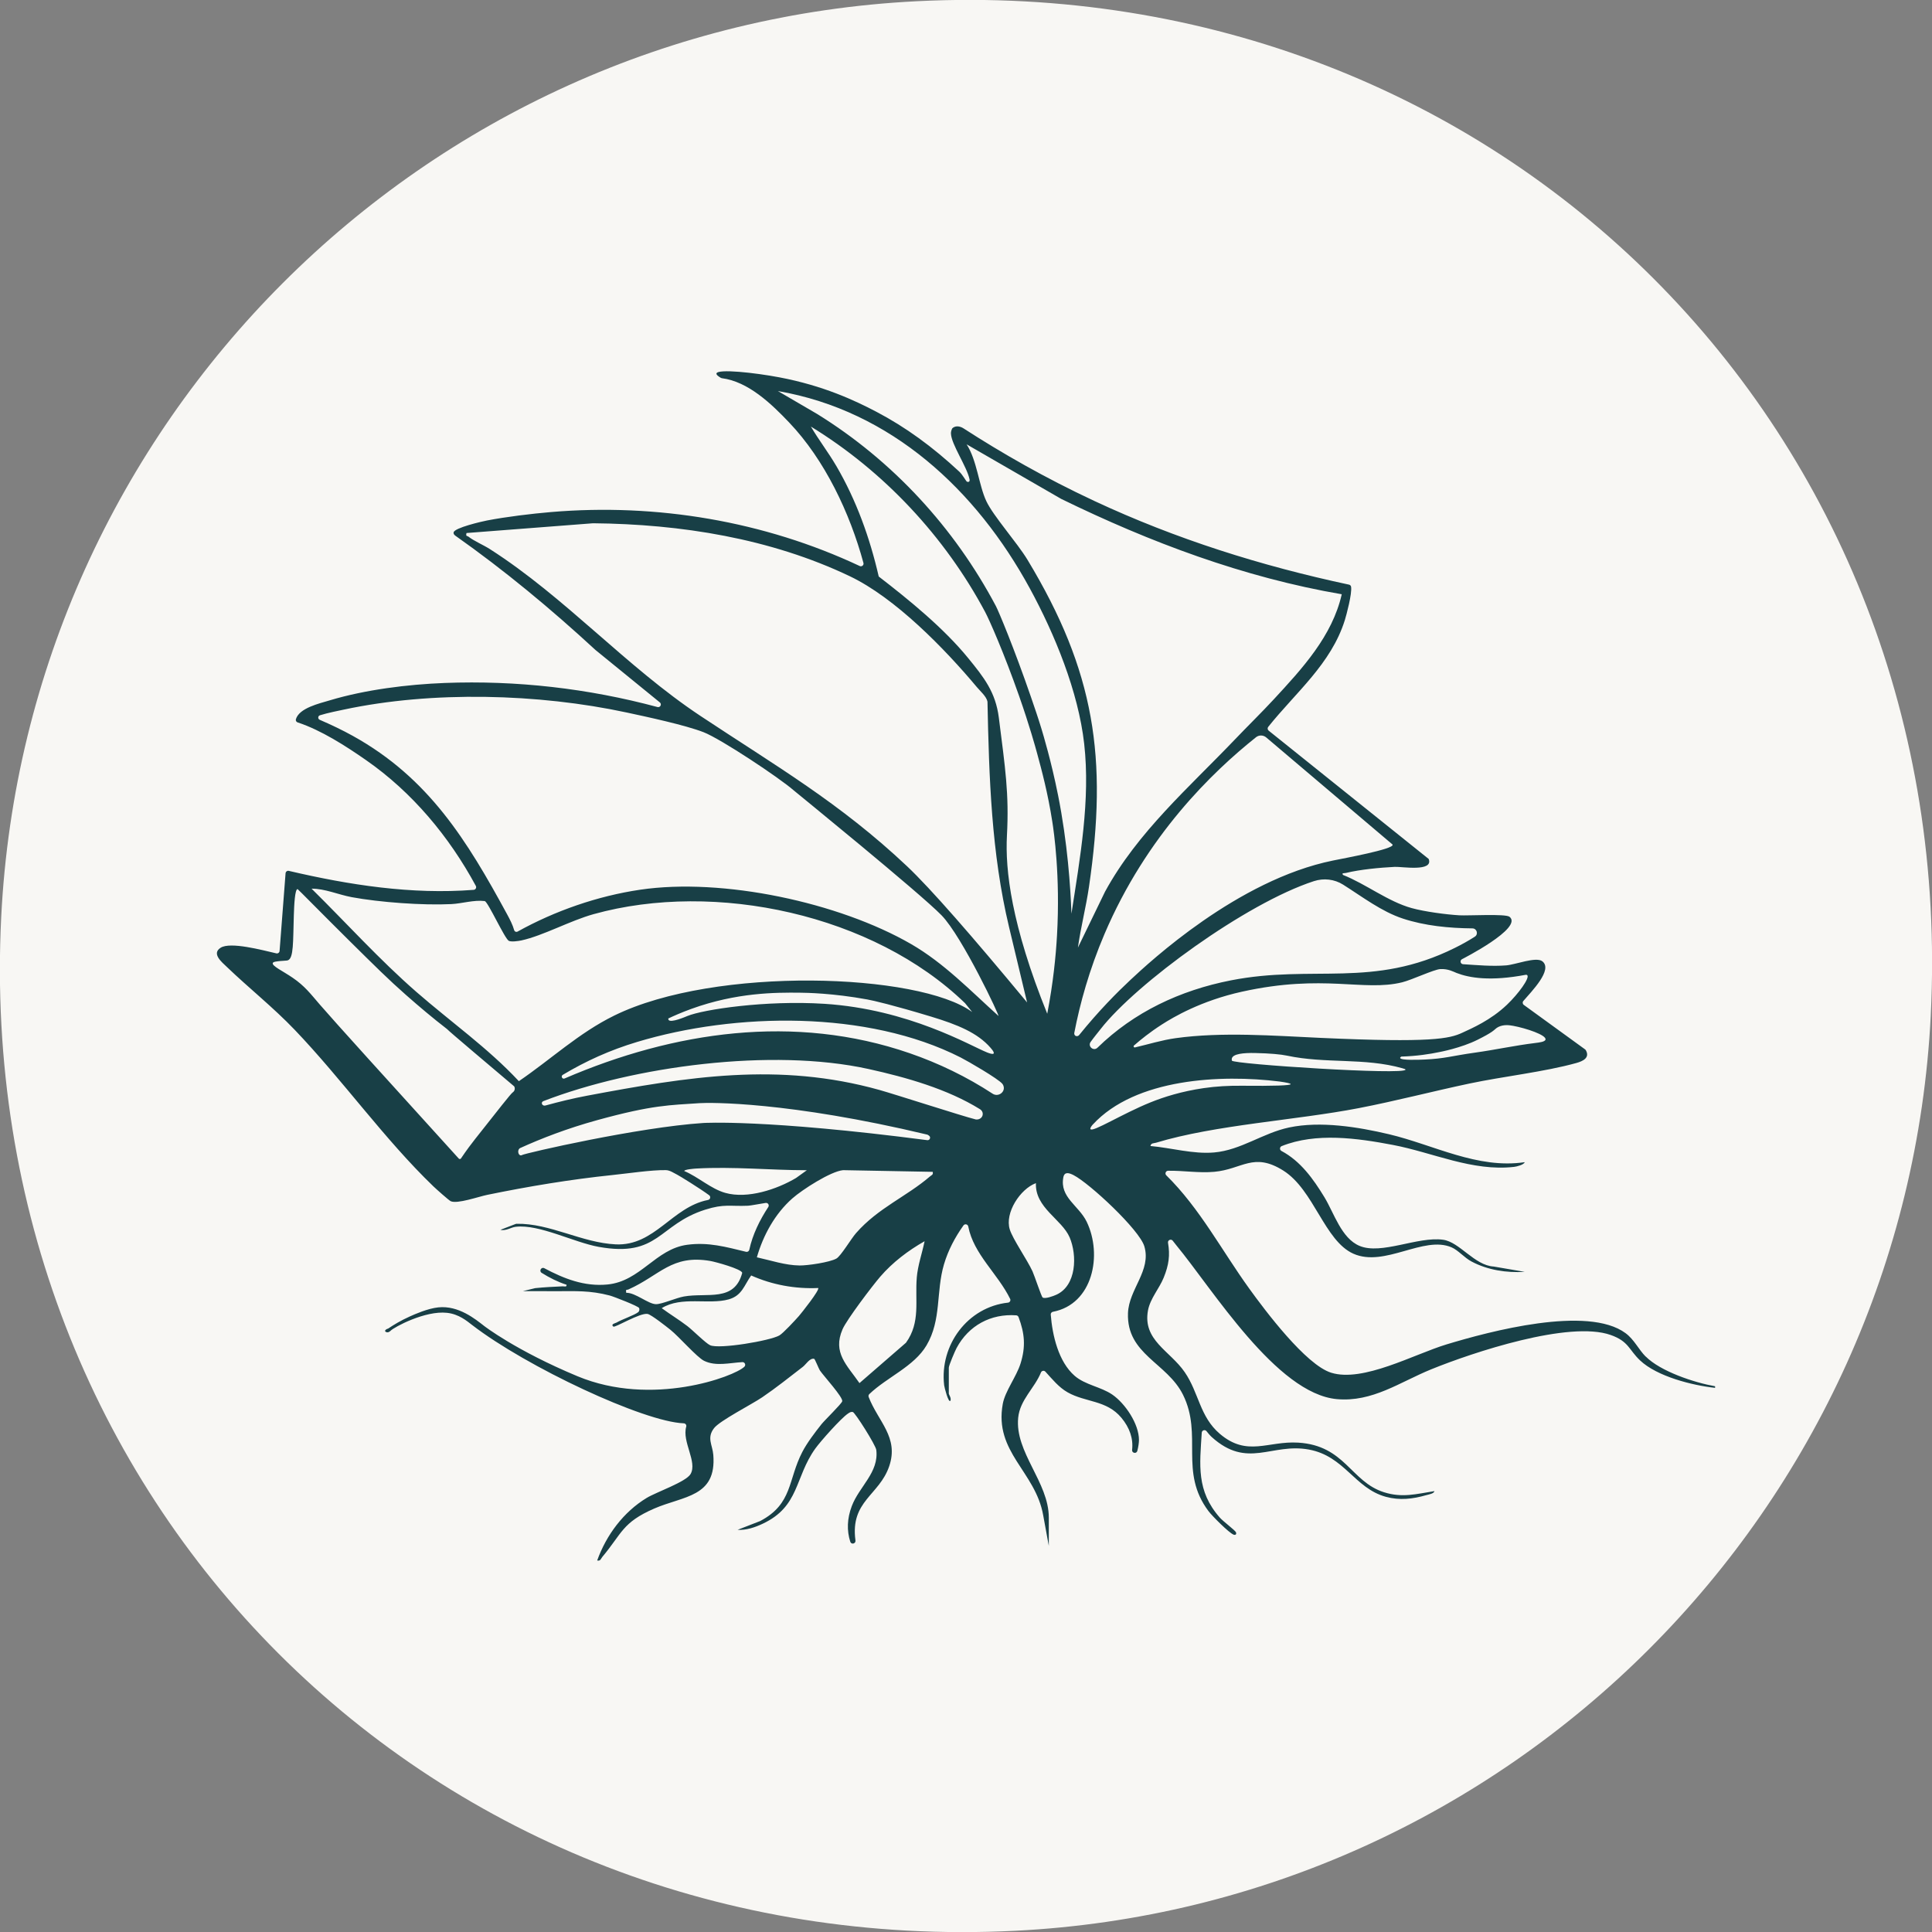 <svg viewBox="0 0 1000 1000" xmlns="http://www.w3.org/2000/svg" data-name="Calque 93" id="Calque_93">
  <rect x="0" y="0" width="1000" height="1000" fill="#808080" stroke="none"/>
  <defs>
    <style>
      .cls-1 {
        fill: #183f46;
      }

      .cls-2 {
        fill: #f8f7f4;
      }
    </style>
  </defs>
  <path d="M999.37,525.4c-12.8,255.93-218.04,461.17-473.97,473.97C223.52,1014.47-14.47,776.48.63,474.6,13.44,218.67,218.67,13.44,474.6.63c301.87-15.1,539.86,222.89,524.76,524.76Z" class="cls-2"></path>
  <path d="M851.8,702.17c-3.69-3.72-5.95-8.84-10.41-12.13-19.63-14.51-70.35-.94-92.7,5.83-16.73,5.07-43.2,19.79-59.7,14.64-13.1-4.09-34.14-32.11-42.42-43.59-14.13-19.58-25.59-41.56-42.91-58.58-.87-.85-.26-2.35.96-2.36,7.92-.12,15.89,1.26,23.83.55,14.54-1.3,20.32-10.36,35.76-.66,15.89,9.99,21.33,36.38,36.29,43.04,16.22,7.22,36.39-9.58,50.87-3.27,3.43,1.49,6.54,5.31,10.25,7.29,8.4,4.48,18.15,5.94,27.58,5.38l-16.03-2.75c-9.99-.57-17.67-12.69-26.21-13.87-13.15-1.82-31.92,7.93-43.26,3.18-9.42-3.94-13.18-16.97-18.2-25.22-5.78-9.49-12.34-18.66-22.22-23.92-1.04-.56-.97-2.07.12-2.51,17.79-7.13,39.07-4.12,57.5-.62,20.76,3.94,41.11,13.84,62.8,11.37,1.24-.14,5-1.03,5.49-2.43-24.52,3.64-47.05-8.96-70.29-14.47-15.97-3.78-35.46-6.91-51.63-3.5-13.63,2.88-24.92,11.72-38.83,12.94-10.88.95-22.18-2.4-32.97-3.34.29-1.63,1.77-1.36,2.89-1.7,30.7-9.29,72.24-11.6,104.85-17.89,19.21-3.71,38.25-8.7,57.39-12.75,17.41-3.68,38.78-6.02,55.33-10.63,3.42-.95,7.12-2.73,4.88-6.62-.1-.17-.24-.32-.4-.44l-31.7-23.01c-.65-.47-.77-1.4-.24-2.01,4.26-4.98,15.41-16.15,9.87-20.54-3.24-2.56-13.9,1.72-18.74,2.1-7.4.58-14.91-.13-22.32-.61-1.38-.09-1.79-1.93-.57-2.59,0,0,31.89-16.18,24.61-21.96-2.08-1.65-21.4-.49-25.96-.76-7.01-.42-17.93-1.88-24.66-3.73-12.22-3.37-23.69-12.45-35.48-17.13-1.12-1.15.62-.87,1.44-1.07,7.35-1.8,17.61-2.76,25.26-3.14,3.63-.19,20.15,2.72,17.57-4.09l-82.84-66.43c-.6-.48-.7-1.35-.22-1.95,14.24-17.83,32.54-32.58,39.65-55.24.76-2.44,3.85-13.82,3.23-17.31-.1-.54-.53-.95-1.06-1.06-45.58-9.74-89.53-23.57-131.74-43.28-25.6-11.95-48.12-24.89-67.67-37.53-.31-.21-2.69-1.77-4.89-.8-.32.14-.69.36-1.07.72-.4.82-.71,1.73-.67,2.66.19,5.66,8.23,17.04,9.62,23.68.33,1.57-.97,1.59-1.53,1.1-.31-.28-2.19-3.56-3.75-5.02-13.88-12.92-27.79-23.05-42.88-30.98-11.24-5.91-27.6-13.56-50.24-17.85-12.81-2.43-31.99-4.51-32.59-2.01-.16.68,1.09,1.58,2.3,2.29.15.09.32.14.49.16,13.66,1.75,25.64,13.26,34.84,22.93,18.44,19.37,31.42,46.81,38.45,72.7.31,1.13-.87,2.09-1.93,1.59-49.42-23.23-105.12-32.56-159.71-27.94-10.08.85-23.33,2.46-33.21,4.37-2.79.54-16.78,3.77-17.28,6.14-.15.72.26,1.2.76,1.63,25.59,18.04,49.64,38.02,72.65,59.24.02.02.04.03.06.05l33.27,27.1c1.15.94.21,2.79-1.22,2.4-35.79-9.63-72.99-13.89-110.17-12.46-19.18.74-41.1,3.47-59.47,9-5.38,1.62-15.85,3.96-17.52,9.79-.2.69.23,1.41.92,1.63,12.15,3.99,24.92,12.22,35.38,19.5,23.94,16.66,42.99,39.52,56.84,65.11.48.88-.12,1.97-1.12,2.05-32.13,2.51-64.46-2.52-95.67-9.82-.82-.19-1.62.39-1.69,1.23l-3.1,40.22c-.06.84-.86,1.43-1.68,1.24-7.53-1.73-23.77-6.11-28.82-2.91-4.87,3.08.66,7.49,3.23,9.96,11.55,11.07,23.94,20.87,35.1,32.53,24.58,25.69,46.44,56.64,71.78,81.02,1.27,1.23,8.06,7.29,9,7.7,3.46,1.5,14.38-2.37,18.83-3.29,21.38-4.39,43.14-8.01,64.88-10.27,8.02-.83,19.98-2.65,27.57-2.54,2.15.03,4.09,1.47,5.96,2.39,1.16.57,11.81,7.14,16.49,10.6.97.72.6,2.23-.59,2.46-18.58,3.62-27.58,23.91-47.74,22.98-17.55-.81-34.07-10.98-51.34-10.66-.17,0-.34.04-.49.1l-7.89,3.04c2.93.68,5.43-1.3,7.99-1.59,12.14-1.39,30.02,8.08,42.91,10.4,31.18,5.6,30.84-11.56,55.12-19.25,9.88-3.13,12.83-1.63,22.18-2.04,1.33-.06,5.98-.97,9.11-1.45,1.18-.18,2.01,1.12,1.36,2.11-4.42,6.74-8.14,14.28-9.82,22.12-.16.76-.91,1.25-1.67,1.07-10.36-2.49-19.48-5.13-30.53-3.63-16.34,2.21-24.12,18.89-41.23,20.55-12.01,1.17-22.56-3.05-32.67-8.42-1.58-.84-2.88,1.45-1.37,2.4,4.1,2.56,8.4,4.72,12.85,6.14.22,1.37-1.12.78-2.07.83-4.7.23-9.33.44-14.01.92-.07,0-.13.02-.2.03l-6.26,1.53c5.71-.03,11.43.05,17.15.04,10.01-.02,17.56-.45,27.76,2.23,2.06.54,14.93,5.55,15.23,6.5.23.72.19,1.58-.53,2.15-2.02,1.58-8.33,3.69-11.2,5.37-.47.27-3.2.78-1.64,2.07.86.71,13.82-7.27,17.75-6.55,1.87.34,9.82,6.61,11.86,8.25,4.37,3.5,13.68,14.21,17.38,16.02,6.12,2.98,13.2,1.03,19.8.67,1.27-.07,1.97,1.49,1.05,2.38-5.22,5.1-47.82,21.01-86.42,4.91-31.94-13.32-48.25-25.99-48.25-25.99-4.44-3.45-13.24-10.75-23.75-9.64-5.52.58-12.16,3.55-14.63,4.65-4.86,2.17-8.66,4.51-11.28,6.29-1.07.31-1.71.88-1.64,1.3.06.37.64.65,1.15.67.9.04,1.61-.72,1.75-.86,1.72-1.74,17.71-10.49,29.15-9.23,6.17.68,10.24,4.19,13,6.31,28.22,21.73,88.91,50.15,109.53,50.88.88.03,1.53.86,1.29,1.71-2.28,7.87,5.87,18.2,2.25,24.54-2.32,4.06-17.72,9.34-22.71,12.36-12.02,7.29-20.9,19.22-25.63,32.39,1.76.41,1.89-.94,2.69-1.89,10.18-12.13,10.27-17.78,26.8-24.97,15.2-6.61,32.38-5.9,30.61-27.81-.42-5.21-3.51-8.77.39-13.83,2.99-3.88,19.59-12.34,24.94-15.98,7.2-4.89,14.1-10.43,21-15.74,1.71-1.31,3.49-4.59,5.84-4.18.46.08,2.31,5.01,3.09,6.16,1.83,2.69,11.99,13.8,11.47,15.83-.35,1.34-9.1,9.82-10.74,11.88-3.34,4.21-7.44,9.59-9.9,14.32-7.53,14.49-4.94,26.86-21.74,35.75-.05.03-.11.05-.17.08l-11.63,4.52c4.47.28,9.09-1.3,13.08-3.19,19.08-8.99,16.43-23.87,27.13-38.83,2.74-3.83,13.37-15.78,16.93-18.14.8-.53,1.43-1.02,2.48-.86,1.15.18,11.89,17.15,12.19,19.66,1.43,11.64-8.84,18.9-12.69,29.1-2.43,6.45-2.62,12.63-.78,18.39.53,1.66,2.93,1.08,2.69-.65,0-.04-.01-.09-.02-.13-2.69-20.34,12.35-23.16,17.5-38.31,5.08-14.95-5.73-23.07-10.64-35.79-.2-.52-.07-1.12.33-1.51,9.17-8.77,23.15-14.28,29.61-25.22,7.83-13.26,4.85-27.76,9.03-41.9,2.18-7.38,5.7-13.99,10.08-20.17.7-.99,2.26-.67,2.49.51,2.76,14.39,15.28,24.43,21.68,37.49.41.84-.15,1.85-1.08,1.95-20.86,2.26-35.5,21.91-33.07,42.76.12,1.06,2.22,9.38,3.24,8.02.61-1.36-.83-3.11-.83-3.76v-13.36c0-1.15,3.2-8.64,4.02-10.17,6.25-11.67,17.75-17.87,30.88-16.92.54.04,1.01.4,1.2.91,3.17,8.44,3.78,15.26,1.02,24.06-2.14,6.81-7.99,14.28-9.19,20.87-4.57,25.11,16.9,34.91,20.92,57.64l2.91,15.87v-14.61c0-18.46-17.66-33.8-15.85-51.76.93-9.27,8.46-15.24,11.79-23.41.38-.94,1.61-1.16,2.29-.41,3.55,3.86,6.92,8.11,11.53,10.71,9.29,5.25,20.11,3.92,27.79,13.13,4.29,5.14,6.24,10.81,5.56,16.63-.2,1.71,2.26,2.2,2.7.54.56-2.16.84-4.25.85-5.59.05-8.32-7.12-18.98-13.82-23.57-5.89-4.03-14.04-4.98-19.49-9.73-8.36-7.29-11.5-20.88-12.35-31.67-.06-.71.45-1.32,1.15-1.45,20.68-3.94,25.73-29.49,17.45-46.61-4.06-8.4-14.05-12.59-12.08-22.98.59-3.12,3.08-2.27,5.31-1.13,8.24,4.22,34.06,28.22,36.62,36.85,3.72,12.53-8.02,22.16-8.47,34.56-.78,21.42,20.26,25.66,28.49,42.28,10.4,21.03-2.21,39.78,13.22,60.26,1.84,2.45,10.5,11.16,12.94,12.12,1.01.39,1.65-.22,1.23-1.23-.41-.99-6.64-5.65-8.32-7.55-12.26-13.89-10.42-27.23-9.38-43.99.08-1.25,1.65-1.77,2.45-.8.85,1.04,1.68,2.12,2.73,3.07,18.57,16.72,30.9,2.89,50.31,6.47,18.44,3.4,23.64,20.07,39.84,24.46,7.17,1.94,13.88,1.14,20.91-.88,1.12-.32,4.01-.75,4.18-2.07-9.46,1.49-16.61,3.57-26.06.59-17.31-5.46-20.1-24.21-44.45-25.69-15.7-.95-26.36,7.52-40.54-4.55-10.46-8.9-10.8-21.19-18.18-31.92-7.64-11.13-21.89-16.5-19.01-32,1.14-6.11,5.84-11.3,8.12-16.92,2.69-6.62,3.34-11.64,2.24-18.03-.24-1.39,1.52-2.2,2.42-1.12.83,1,1.56,2,1.83,2.33,18.79,22.7,51.9,76.85,83.13,79.69,18.43,1.68,32.66-8.84,48.84-15.42,21.46-8.73,71.4-25.37,92.9-17.78,9.41,3.32,9.36,7.63,15.22,13.17,8.81,8.32,27.02,12.91,38.82,14.2v-.83c-10.72-1.87-28.24-7.67-35.93-15.42ZM727.49,553.63c-.06,2.95-89.37-2.83-89.86-4.65-.18-.67-.01-1.22-.01-1.22.72-2.3,6-2.85,12.02-2.72,7.67.16,13.35.69,16.44,1.35,20.24,4.31,40.08.95,59.85,6.55,1.02.29,1.57.47,1.56.7ZM794.54,539.87c-10.39,1.26-20.64,3.52-31,4.96-12.23,1.71-15.6,3.12-26.22,3.59-2.37.1-12.4.54-12.6-.82-.04-.26.29-.53.59-.72,8.01-.24,14.75-1.28,19.84-2.36,0,0,11.05-2.05,19.58-6.31,3.88-1.94,5.91-3.11,7.46-4.16,1.65-1.12,2.06-1.89,3.43-2.54,2.69-1.28,5.45-.94,7.66-.53,6.55,1.22,17.13,4.71,16.68,7.07-.23,1.21-3.23,1.55-5.41,1.81ZM789.74,504.54c.27,0,.6.03.79.25,1.29,1.45-4.48,9.48-10.52,15.25-8.44,8.05-18.15,12.19-23.14,14.51-6.62,3.08-15.97,5.27-73.26,2.66-24.31-1.11-51.04-3.19-75.08.14-7.17.99-14.05,3.17-21.06,4.79-.67.16-1.01-.79-.39-1.1,3.29-2.88,8.1-6.78,14.32-10.77,5.71-3.67,20.18-12.29,41.51-16.99,42.43-9.35,62.73.09,82.84-4.84,4.94-1.21,16.42-6.65,19.74-6.84,4.1-.24,7.01,1.46,8.46,2.02,6.64,2.56,17.49,4.4,35.79.93ZM500.3,229.97l48.97,28.26c46.01,22.46,94.49,40.67,145.22,49.36-4.91,21.65-20.44,38.45-35.11,54.31-6.45,6.97-13.35,13.69-19.92,20.57-23.94,25.08-50.61,48.12-67.49,79.05l-14.04,28.95c1.47-10.51,4.18-20.93,5.72-31.42,9.8-66.77,3.02-111.55-31.78-169.23-5.44-9.01-17.74-22.72-21.35-30.42-3.94-8.39-4.79-21.05-10.22-29.44ZM432.81,241.09c-4.09-6.98-9.01-13.35-13.1-20.3,37.76,23.11,69.36,56.92,90.21,95.99,2.18,4.09,9.75,21.21,17.55,43.41,5.36,15.26,8.42,26.36,9.34,29.75,2.35,8.66,5.57,20.53,7.89,35.54.74,4.76,4.17,27.81,2.4,58.77-.61,10.64-1.96,24.45-5.05,40.46-18.62-46.09-21.82-74.47-20.86-92.27,1.16-21.66-.88-34.72-4.19-60.94-1.67-13.23-7.65-20.8-15.88-30.88-12.62-15.47-30.49-30.04-46.29-42.22-4.6-20.04-11.63-39.57-22.01-57.31ZM253.58,284.22c-3.36-2.15-8.16-4.15-11.07-6.42-.69-.54-1.53.01-1.05-1.91l65.51-5.05c45.37.43,91.86,7.81,132.94,27.44,23.5,11.23,49.05,37.44,65.75,57.41,1.66,1.99,4.97,4.84,5.46,7.49.81,39.17,2.02,78.4,11.15,116.6l9.35,39.08c-28.42-34.31-50.01-59.08-62.2-70.56-34.79-32.8-67.74-51.78-106.82-77.71-38.59-25.61-69.94-61.36-109.02-86.37ZM519.31,561.83c1.37,3.26-2.56,6.21-5.51,4.28-13.36-8.74-27.86-15.76-42.96-20.97-59.58-20.56-122.11-11.27-178.6,13.08-1.21.52-2.09-1.2-.96-1.88,12.06-7.19,24.33-12.76,38.45-17.02,50.91-15.33,119.2-16.48,167.46,8.01,3.88,1.97,19.36,10.96,21.59,13.61.22.26.4.56.53.88ZM426.7,519.57c-30.5-1.95-62.76,2.96-70.92,6.32-1.1.45-8.6,3.69-9.73,2.01-.16-.24-.16-.54-.13-.74,2.65-1.26,6.74-3.09,11.85-4.94,23.53-8.54,43.78-8.52,56.24-8.4,3.36.03,17.15.25,34.91,3.5,3.09.56,13.19,2.88,32.99,8.87,13.9,4.21,24.09,8.44,30.82,16.17.87,1,4.11,4.72-1.82,2.38-8.52-3.37-40.45-22.37-84.21-25.17ZM182.73,380.95c-5.56-3.09-11.39-5.86-17.24-8.38-1.07-.46-1-1.99.1-2.34,3.83-1.22,10.64-2.57,12.37-2.94,45.71-9.76,100.72-8.31,146.36,1.49,10.58,2.27,30.39,6.52,39.88,10.22,8.91,3.47,39.09,23.5,46.68,30.14.95.83,65.15,52.99,76.48,64.63,10.73,11.04,30.52,53.04,29.41,52.04-14.48-13.06-28.18-27.33-45.14-37.14-37.37-21.6-97.6-34.47-140.32-28.15-22.01,3.26-44,10.9-63.38,21.65-.7.39-1.57.04-1.79-.72-.83-2.9-2.24-5.6-3.67-8.23-20.76-38.21-40.53-70.49-79.74-92.27ZM181.98,464.36c14.54,2.69,36.84,4.32,51.57,3.6,5.62-.27,11.68-2.26,17.37-1.57,1.78.62,10.24,19.3,12.4,20.56,1.18.69,5.03.15,6.57-.19,11.24-2.46,25.22-10.22,37.34-13.59,63.06-17.53,144.83.18,192.27,46.07l3.71,4.6c-27.35-20.19-132.96-23.88-185.26,1.81-18.35,9.01-32.69,22.59-49.39,33.97-16.05-17.21-35.38-30.8-53.03-46.19-19.21-16.76-36.12-35.56-54.26-53.45,6.74-.08,14.02,3.14,20.68,4.37ZM238.55,599.68s-.23.22-.53.23c-.25,0-.43-.11-.48-.15-37.22-41.03-64.3-70.86-72.11-79.92-4.67-5.42-7.69-9.49-13.97-13.77-5.03-3.44-10.76-6.06-10.28-7.59.22-.69,1.99-.86,3.72-1.04,2.84-.29,3.37-.14,4.08-.38,3.06-1.04,2.67-9.59,3.1-23.2.18-5.66.55-13.54,1.94-13.67.16-.02,12.92,13,26.53,26.48,13.74,13.59,20.59,20.41,29.65,28.38,6.88,6.06,13.9,11.98,21.18,17.59.02.02.03.03.05.05.73.93,23.79,20.35,34.65,29.56.03.03.06.06.08.09.57,1.03.26,2.36-.72,3.03-1.12.76-7.19,8.63-19.49,24.16-1.8,2.27-4.42,5.72-7.41,10.16ZM270.17,597.87c-.06.04-.45.21-.8.13-1.29-.27-1.7-3.06-.08-3.79,10.66-4.84,24.07-10.09,39.88-14.44,28.78-7.93,37.61-7.72,52.92-8.78,5.13-.36,45.85-.9,117.92,16.3.15.03.44.27.8.5,1.09.69.59,2.37-.7,2.37-.02,0-.03,0-.06,0-84.29-10.97-116.06-8.9-116.06-8.9-33.62,2.2-92,15.58-93.85,16.6ZM375.42,617.44c-7.45-2.09-14.15-8.37-21.26-11.32.02-.83,5.17-1.23,6.23-1.29,19.03-1.08,38.28.86,57.23.88l-5.58,4.01c-9.95,5.9-25.08,10.96-36.62,7.72ZM324.12,669.15c-.33-2.13.17-1.3,1.17-1.74,16.27-7.26,22.37-18.21,42.44-14.72,2.59.45,15.99,4.1,16.45,6.12-4.03,15.28-18.07,10.12-30.19,12.25-3.97.7-11.41,4.01-14.43,3.98-4.04-.03-10.65-6.03-15.44-5.89ZM413.44,681.25c-1.84,2.09-8.11,8.87-10.06,9.98-4.83,2.76-31.15,7.2-35.83,5.06-2.31-1.06-8.98-7.77-11.79-9.92-4.3-3.28-8.91-6.07-13.26-9.27,10.23-6.35,24.4-1.65,34.68-4.55,6.9-1.95,7.94-7.19,11.62-12.37,10.89,4.86,22.77,7.02,34.68,6.49.98.9-8.77,13.14-10.04,14.59ZM474.52,661.34c-1,11.87,2.08,23-5.59,33.66l-24.07,20.89c-6.43-9.29-14.02-15.71-8.77-27.84,2.17-5.02,15.43-22.5,19.52-27.24,6.42-7.45,14.44-13.51,22.96-18.36-1.29,6.29-3.52,12.43-4.06,18.89ZM481.37,608.9c-12.16,10.48-26.71,16.18-38.28,29.35-2.55,2.9-7.84,11.88-10.19,13.19-3.47,1.95-14.88,3.62-19.05,3.57-7.42-.09-14.93-2.65-22.1-4.23,3.31-11.48,9.35-22.51,18.36-30.48,5.09-4.5,19.84-14.03,26.28-14.63l46.37.87c.37,1.56-.53,1.62-1.39,2.36ZM504.83,579.36c-6.16-1.49-41.71-12.99-49.67-15.21-52.19-14.58-99.38-6.77-151.27,2.98-7.27,1.36-14.5,3.14-21.58,5.08-1.7.46-2.65-1.67-1.02-2.29.03-.01.06-.02.09-.03,46.64-18,118.07-27.61,168.15-16.58,19.79,4.36,40.95,10.42,57.67,20.79,2.55,1.58,1.61,5.19-1.5,5.35-.3.01-.59,0-.86-.07ZM553.64,640.45c3.96,9.26,3.59,24.95-6.86,29.69-1.53.7-5.87,2.32-7.14,1.43-.59-.42-4.25-11.44-5.23-13.56-2.83-6.12-10.16-16.57-11.75-21.64-2.7-8.57,5.39-20.98,13.53-23.98-.56,12.75,13.45,18.72,17.45,28.07ZM547.6,411.38c-3.41-17.12-7.65-31.21-8.54-34.15-1.74-5.74-3.43-10.62-5.45-16.5-8.79-25.48-16.76-44.42-18.12-47-21.54-40.65-53.44-75.28-92.57-99.48l-20.29-11.84c58.7,10.13,102.73,51.32,130.4,102.13,12.9,23.68,25.11,53.46,28.14,80.4,3.28,29.12-2.16,59.26-6.59,87.98-.5-13.87-1.99-36.58-6.97-61.55ZM556.04,534.68c2.94-15.26,7.74-32.69,15.61-51.16,21.78-51.1,55.88-83.92,78.45-101.92,1.56-1.24,3.77-1.2,5.29.09l65.24,55.31c.08.06.17.16.19.29.27,2.28-24.9,6.91-30.86,8.12-49.41,10.03-95.11,52.7-104.8,61.74-6.84,6.39-16.35,15.91-26.65,28.65-.49.56-1.29.68-1.86.32-.46-.29-.7-.87-.61-1.44ZM569.64,532.68c18.42-23.61,75.21-65.14,110.43-76.6,5.07-1.65,10.61-1.04,15.12,1.81,10.02,6.33,19.91,13.95,30.96,17.58,11.36,3.73,23.84,4.95,35.96,5.06,2.31.02,3.22,3.02,1.28,4.28-3.39,2.2-7.12,4.22-10.35,5.82-42.51,21.14-73.42,8.46-115.95,16.81-26.34,5.17-50.15,16.43-69.03,34.85-2.04,1.99-5.2-.68-3.54-3,1.7-2.38,3.57-4.62,5.13-6.61ZM595.51,570.58c-14.65,5.91-29.91,15.59-31.08,13.86-.37-.54.82-1.96,1.19-2.36,22.09-23.97,66.43-26.03,96.65-22.29,3.87.55,5.79,1.01,5.78,1.35-.04.72-8.48,1-25.33.84-6.6-.07-13.23.28-19.76,1.24-11.37,1.67-20.47,4.54-27.45,7.36Z" class="cls-1"></path>
</svg>